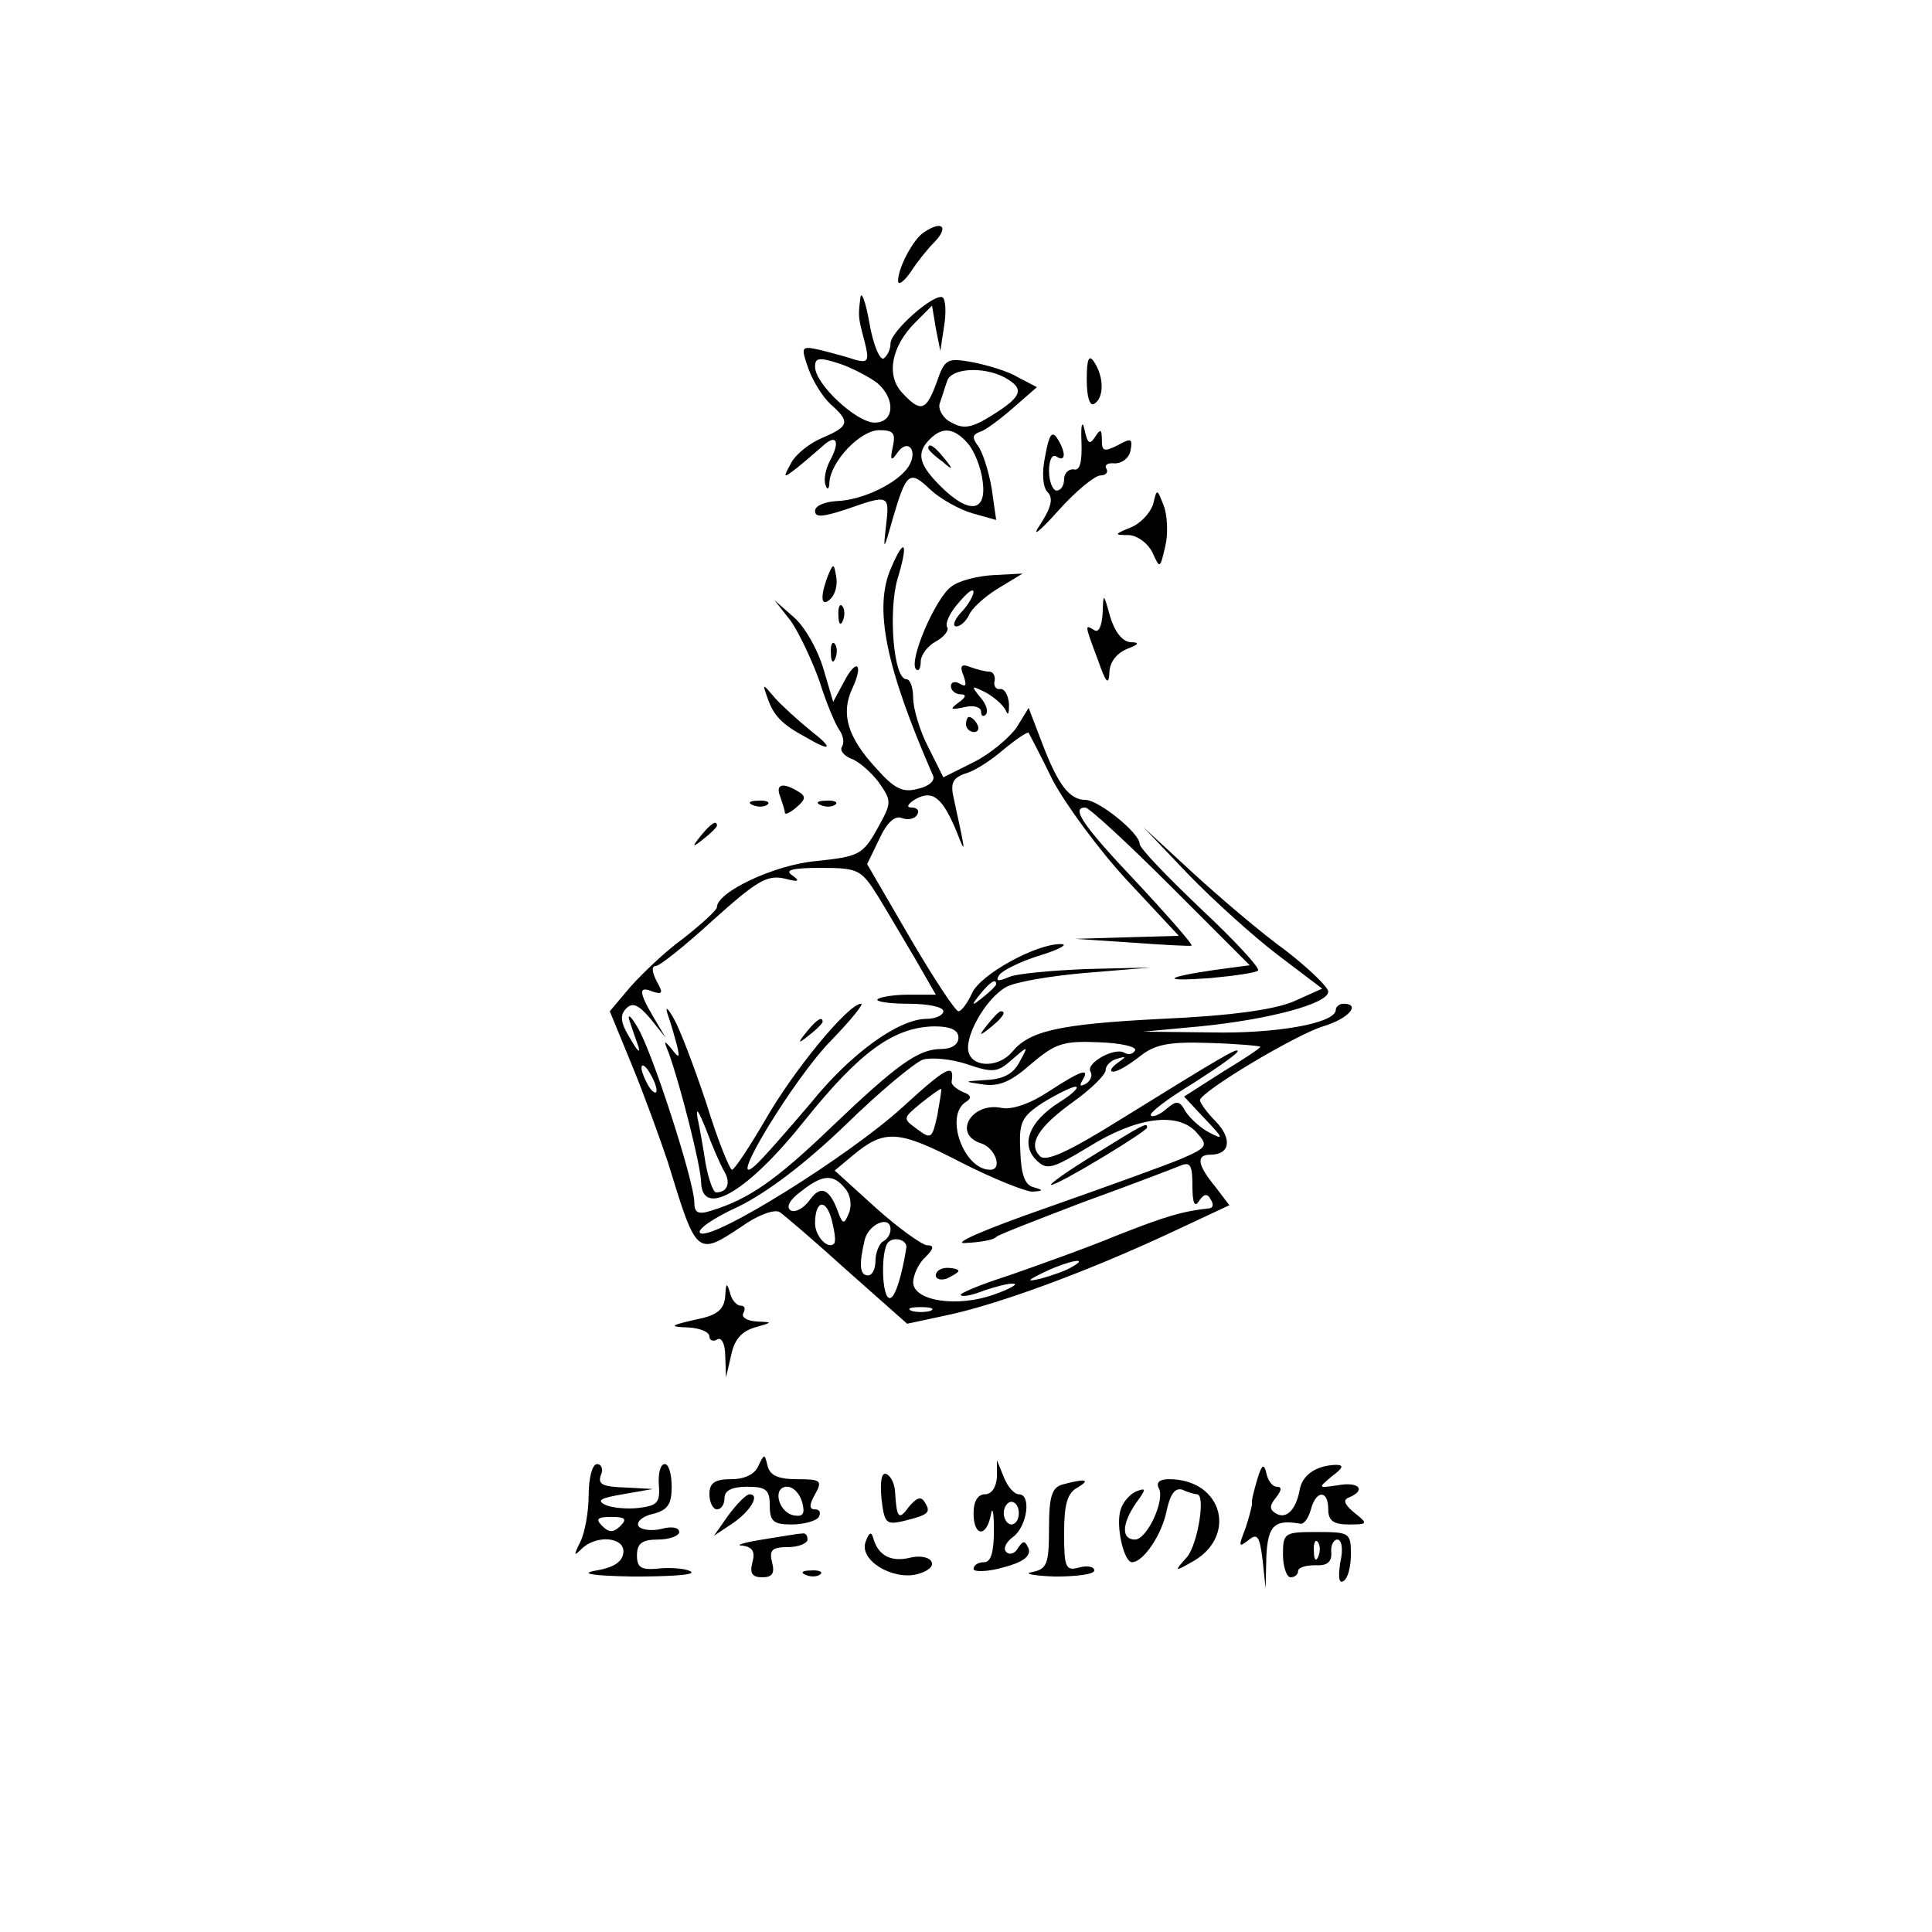 <?xml version="1.0" standalone="no"?>
<!DOCTYPE svg PUBLIC "-//W3C//DTD SVG 20010904//EN"
 "http://www.w3.org/TR/2001/REC-SVG-20010904/DTD/svg10.dtd">
<svg version="1.0" xmlns="http://www.w3.org/2000/svg"
 width="256pt" height="256pt" viewBox="0 0 256 256"
 preserveAspectRatio="xMidYMid meet">

<g transform="translate(0,256) scale(0.1,-0.1)"
fill="#000000" stroke="none">
<path d="M1224 2252 c-14 -9 -34 -47 -34 -64 0 -7 8 -1 17 12 9 14 23 31 30
38 21 21 12 31 -13 14z"/>
<path d="M1140 2165 c-3 -25 -3 -25 6 -59 6 -24 4 -27 -12 -23 -11 4 -31 9
-46 13 -27 6 -27 5 -17 -24 6 -17 19 -38 30 -48 26 -23 24 -29 -11 -44 -17 -7
-36 -22 -42 -34 -11 -20 -10 -20 8 -6 10 8 25 21 33 28 19 18 25 8 11 -18 -6
-11 -9 -26 -6 -33 2 -7 5 -5 5 4 2 28 41 69 66 69 19 0 22 -4 18 -22 -4 -18
-2 -20 6 -8 14 20 28 3 15 -18 -14 -22 -61 -45 -96 -46 -15 -1 -28 -6 -28 -13
0 -9 10 -8 41 2 57 20 58 20 53 -22 -4 -34 -3 -33 9 10 18 61 22 65 50 38 13
-12 38 -26 55 -31 l32 -9 -6 42 c-4 23 -12 48 -18 56 -8 11 -8 15 3 19 7 2 27
17 44 32 l31 27 -25 13 c-13 8 -40 16 -60 20 -34 6 -37 5 -48 -27 -14 -38 -21
-40 -46 -13 -21 23 -14 61 18 93 l22 22 5 -30 6 -30 5 33 c3 18 2 35 -2 38
-11 6 -69 -45 -69 -61 0 -8 -4 -16 -9 -20 -5 -3 -14 18 -19 47 -5 29 -11 44
-12 33z m23 -113 c24 -21 22 -52 -4 -52 -24 0 -79 51 -79 74 0 12 5 13 33 4
17 -6 40 -18 50 -26z m168 8 c27 -15 24 -25 -16 -50 -27 -17 -38 -19 -54 -10
-11 5 -18 17 -16 25 3 8 7 22 10 30 5 17 47 20 76 5z m-49 -87 c9 -10 18 -33
20 -50 6 -42 -18 -45 -56 -7 -29 29 -32 44 -14 62 17 17 32 15 50 -5z"/>
<path d="M1230 1966 c0 -2 8 -10 18 -17 15 -13 16 -12 3 4 -13 16 -21 21 -21
13z"/>
<path d="M1440 2057 c0 -23 4 -36 10 -32 13 8 13 35 0 55 -7 11 -10 5 -10 -23z"/>
<path d="M1433 1975 c1 -27 -2 -39 -10 -37 -7 1 -13 -5 -13 -13 0 -8 -4 -15
-10 -15 -5 0 -10 12 -10 26 0 14 4 23 10 19 12 -8 13 5 1 24 -7 11 -11 5 -16
-23 -5 -23 -3 -42 3 -48 8 -8 5 -20 -9 -42 -13 -19 -4 -13 23 17 23 26 49 47
56 47 7 0 11 4 8 9 -3 5 2 8 11 7 10 0 19 7 21 17 3 16 1 17 -17 7 -18 -9 -21
-8 -21 7 0 15 -2 15 -9 4 -7 -11 -10 -9 -14 10 -3 13 -5 6 -4 -16z"/>
<path d="M1528 1892 c-4 -12 -17 -26 -30 -31 -22 -9 -22 -10 -2 -10 12 -1 25
-11 31 -23 10 -22 10 -22 17 8 4 16 3 41 -2 54 -9 23 -9 23 -14 2z"/>
<path d="M1181 1808 c-24 -53 -7 -133 55 -275 4 -7 -5 -15 -19 -18 -21 -6 -32
0 -56 27 -38 41 -47 72 -32 105 16 34 6 42 -11 9 l-14 -26 -13 44 c-7 24 -24
55 -39 68 l-26 23 22 -28 c11 -16 28 -52 38 -80 9 -29 21 -57 26 -64 5 -7 7
-16 4 -22 -4 -5 2 -12 11 -16 10 -3 26 -17 37 -31 18 -26 18 -27 -2 -63 -19
-34 -25 -36 -81 -42 -55 -5 -131 -41 -131 -61 0 -4 -20 -22 -44 -41 -25 -18
-56 -48 -71 -65 l-27 -32 30 -73 c16 -39 37 -97 47 -127 38 -124 38 -125 98
-85 21 15 43 23 50 19 6 -4 47 -39 90 -78 l79 -70 56 12 c65 14 183 57 294
109 l77 36 -19 25 c-24 29 -25 42 -6 42 26 0 29 21 7 44 -12 12 -21 25 -21 28
0 11 125 86 163 98 34 10 51 30 27 30 -5 0 -10 -4 -10 -8 0 -18 -80 -32 -166
-30 l-89 1 75 7 c91 9 170 30 170 46 0 6 -26 31 -57 55 -32 23 -87 70 -123
103 l-65 60 60 -63 c33 -34 86 -82 119 -107 l58 -44 -38 -17 c-26 -11 -84 -19
-174 -23 -138 -7 -176 -16 -199 -44 -17 -20 -50 -21 -57 -2 -8 20 22 73 49 88
12 7 60 15 107 19 l85 7 -85 -2 c-47 -2 -94 -6 -104 -11 -14 -6 -17 -5 -12 3
4 6 28 18 54 26 26 8 38 15 28 15 -32 1 -107 -40 -118 -65 -6 -13 -14 -24 -18
-24 -4 0 -33 44 -64 97 l-57 98 16 33 c10 22 21 32 30 28 8 -3 17 -1 20 4 4 6
0 10 -7 10 -8 0 -5 5 5 11 23 13 36 2 55 -44 12 -31 12 -29 -4 44 -5 21 -2 28
15 34 12 3 35 18 51 32 17 14 32 24 33 22 1 -2 16 -30 32 -63 17 -32 61 -92
98 -132 l69 -74 -69 -2 -68 -2 75 -5 c41 -3 77 -5 79 -4 2 1 -31 39 -73 84
-72 76 -87 99 -68 99 5 0 56 -47 114 -105 l104 -104 -45 -6 c-69 -10 -74 -16
-7 -11 32 3 60 7 63 10 3 3 -31 40 -76 82 -44 42 -81 80 -81 86 0 14 -53 57
-71 58 -22 0 -37 20 -58 75 l-18 47 -16 -26 c-10 -14 -35 -35 -57 -46 l-40
-20 -20 40 c-11 21 -20 51 -20 65 0 14 -4 25 -9 25 -17 0 -24 89 -12 132 15
49 10 58 -8 16z m-18 -435 c13 -21 35 -59 50 -84 l27 -47 -36 0 c-19 0 -38 -3
-41 -6 -4 -3 15 -6 40 -6 26 0 47 -4 47 -10 0 -5 -10 -10 -22 -10 -37 0 -101
-46 -154 -112 -29 -34 -62 -72 -73 -82 -42 -38 52 117 101 166 26 27 43 48 39
48 -17 0 -90 -89 -127 -154 -21 -36 -41 -66 -44 -66 -3 0 -19 39 -34 88 -16
48 -35 98 -43 112 -9 16 -12 17 -8 5 4 -11 9 -29 12 -40 4 -17 3 -18 -7 -5
-10 12 -11 12 -4 -5 15 -41 43 -151 43 -172 2 -48 63 -11 137 82 73 91 118
124 172 125 22 0 32 -5 32 -15 0 -9 -9 -15 -23 -15 -30 0 -58 -20 -147 -105
-72 -69 -108 -94 -157 -109 -18 -6 -23 -3 -23 11 0 27 -57 204 -76 233 -8 14
-13 17 -10 8 3 -10 9 -26 12 -35 3 -10 -2 -5 -11 11 -13 21 -14 31 -5 40 8 8
16 5 32 -14 l20 -25 -16 27 c-20 34 -20 42 -1 34 13 -4 14 -2 5 14 -6 12 -7
20 -1 20 5 0 39 27 76 61 57 51 71 60 94 55 19 -5 22 -4 11 4 -11 7 -1 10 37
10 50 0 54 -2 76 -37z m157 -117 c0 -2 -8 -10 -17 -17 -16 -13 -17 -12 -4 4
13 16 21 21 21 13z m184 -88 c-3 -5 -9 -6 -14 -3 -13 8 -52 -14 -45 -25 3 -5
0 -12 -6 -16 -8 -4 -9 -3 -5 4 11 18 -1 14 -44 -14 -24 -16 -49 -25 -63 -22
-40 8 -65 -35 -27 -47 19 -6 29 -35 12 -35 -35 0 -61 72 -32 90 8 5 7 9 -4 13
-9 4 -16 10 -15 14 4 25 -7 19 -65 -34 -70 -64 -251 -177 -268 -167 -6 4 17
20 50 35 39 19 90 58 143 109 45 44 91 82 102 86 11 3 37 1 58 -6 35 -12 41
-11 60 6 22 19 22 19 10 -3 -8 -16 -22 -23 -44 -24 -31 -2 -31 -2 -4 -6 21 -3
37 4 63 27 32 27 42 31 89 29 30 -1 52 -6 49 -11z m166 5 c0 -2 -23 -17 -51
-34 l-50 -32 28 -30 c24 -25 25 -28 6 -18 -12 6 -26 19 -32 28 -8 15 -12 15
-25 4 -9 -8 -19 -12 -21 -9 -3 3 22 22 55 42 33 21 60 40 60 43 0 5 -16 -4
-158 -92 -66 -41 -96 -55 -104 -47 -16 16 -3 38 44 72 24 17 43 36 43 42 0 6
7 13 15 15 13 4 13 3 0 -6 -8 -6 -10 -11 -5 -11 6 0 21 9 35 20 20 16 38 20
93 18 37 -1 67 -4 67 -5z m-800 -58 c0 -5 -5 -3 -10 5 -5 8 -10 20 -10 25 0 6
5 3 10 -5 5 -8 10 -19 10 -25z m372 -33 c-7 -31 -8 -32 -27 -18 -19 14 -19 14
5 34 14 11 26 20 27 19 1 -1 -2 -17 -5 -35z m161 17 c-39 -25 -51 -55 -30 -76
14 -14 21 -12 69 17 64 40 118 47 143 20 16 -18 16 -20 -21 -36 -22 -9 -102
-38 -179 -65 -83 -29 -126 -48 -105 -46 19 1 37 4 40 8 3 3 55 23 115 46 61
22 118 44 128 48 14 6 17 2 17 -26 0 -23 3 -30 9 -20 6 9 11 10 15 2 4 -6 4
-11 -1 -12 -36 -4 -57 -10 -123 -36 -41 -17 -106 -40 -143 -53 -38 -12 -66
-24 -64 -26 2 -3 16 0 31 6 15 5 33 10 39 9 7 0 -5 -7 -25 -14 -49 -18 -108
-9 -108 16 0 9 7 25 16 33 12 12 12 16 2 16 -7 1 -38 23 -68 50 l-54 49 24 20
c42 35 60 34 143 -9 43 -22 86 -39 95 -39 15 1 15 2 1 6 -11 3 -16 17 -17 47
-2 39 1 46 30 65 18 11 38 21 43 21 6 0 -4 -10 -22 -21z m-444 -90 c10 -16 5
-29 -10 -29 -4 0 -10 17 -14 38 -3 20 -8 48 -11 62 -2 14 2 7 11 -15 8 -22 19
-47 24 -56z m161 -24 c7 -8 9 -22 5 -32 -6 -15 -8 -15 -13 -3 -12 35 -24 41
-39 20 -8 -11 -19 -17 -25 -14 -7 4 -2 14 13 25 29 23 43 24 59 4z m-15 -73
c-8 -8 -25 10 -25 27 0 30 14 34 22 5 4 -16 6 -30 3 -32z m75 19 c0 -6 -4 -13
-10 -16 -5 -3 -10 -15 -10 -26 0 -10 -4 -19 -10 -19 -11 0 -12 15 -4 48 6 21
34 32 34 13z m21 -24 c-6 -38 -15 -67 -22 -67 -11 0 -12 64 -2 74 8 8 25 3 24
-7z m219 -26 c-8 -5 -26 -11 -40 -15 -21 -5 -20 -3 5 9 32 15 60 20 35 6z
m-187 -58 c-7 -2 -19 -2 -25 0 -7 3 -2 5 12 5 14 0 19 -2 13 -5z"/>
<path d="M1069 1193 c-13 -16 -12 -17 4 -4 9 7 17 15 17 17 0 8 -8 3 -21 -13z"/>
<path d="M1450 1030 c-36 -22 -61 -40 -57 -40 10 0 127 71 127 76 0 7 -4 5
-70 -36z"/>
<path d="M1240 870 c0 -5 7 -7 15 -4 8 4 15 8 15 10 0 2 -7 4 -15 4 -8 0 -15
-4 -15 -10z"/>
<path d="M1097 1797 c-11 -29 -9 -43 4 -30 6 6 9 19 7 29 -3 18 -4 18 -11 1z"/>
<path d="M1261 1783 c-21 -14 -58 -100 -47 -110 3 -3 6 1 6 10 0 9 9 21 20 27
11 6 18 15 15 19 -3 5 4 20 15 32 11 13 19 20 20 15 0 -5 -7 -18 -17 -28 -9
-10 -11 -18 -6 -18 6 0 13 7 17 15 3 8 20 24 38 35 l33 20 -38 -2 c-20 -1 -46
-7 -56 -15z"/>
<path d="M1461 1747 c-1 -16 -5 -26 -11 -22 -13 8 -13 8 5 -40 10 -29 14 -34
15 -17 0 14 9 26 23 32 16 6 18 9 5 9 -11 1 -21 14 -27 34 -9 32 -9 32 -10 4z"/>
<path d="M1111 1744 c0 -11 3 -14 6 -6 3 7 2 16 -1 19 -3 4 -6 -2 -5 -13z"/>
<path d="M1101 1694 c0 -11 3 -14 6 -6 3 7 2 16 -1 19 -3 4 -6 -2 -5 -13z"/>
<path d="M1277 1664 c4 -12 3 -15 -5 -10 -7 4 -12 2 -12 -3 0 -6 6 -11 13 -11
8 0 7 -4 -3 -11 -12 -9 -11 -10 8 -6 12 3 22 0 22 -6 0 -6 3 -7 6 -4 4 4 1 14
-7 23 -13 16 -12 16 8 6 12 -7 23 -17 26 -24 3 -7 4 -3 4 9 -1 12 -6 21 -12
20 -5 -1 -9 4 -7 11 1 6 -2 12 -7 12 -5 0 -17 3 -25 6 -12 5 -15 2 -9 -12z"/>
<path d="M1017 1635 c8 -23 19 -35 51 -52 34 -20 37 -15 6 9 -16 13 -37 32
-47 43 -17 20 -17 20 -10 0z"/>
<path d="M1280 1600 c0 -5 5 -10 11 -10 5 0 7 5 4 10 -3 6 -8 10 -11 10 -2 0
-4 -4 -4 -10z"/>
<path d="M1034 1504 c3 -9 6 -18 6 -21 0 -3 7 0 15 7 13 11 13 15 3 21 -21 13
-31 10 -24 -7z"/>
<path d="M998 1493 c7 -3 16 -2 19 1 4 3 -2 6 -13 5 -11 0 -14 -3 -6 -6z"/>
<path d="M1088 1493 c7 -3 16 -2 19 1 4 3 -2 6 -13 5 -11 0 -14 -3 -6 -6z"/>
<path d="M929 1453 c-13 -16 -12 -17 4 -4 9 7 17 15 17 17 0 8 -8 3 -21 -13z"/>
<path d="M1309 1203 c-13 -16 -12 -17 4 -4 16 13 21 21 13 21 -2 0 -10 -8 -17
-17z"/>
<path d="M961 843 c-1 -16 -9 -24 -28 -29 -45 -10 -50 -12 -20 -13 15 -1 27
-6 27 -12 0 -5 5 -7 10 -4 6 4 11 -6 11 -22 l1 -28 7 30 c4 20 14 31 31 36 24
7 25 7 2 8 -13 1 -20 6 -17 11 3 6 2 10 -4 10 -5 0 -12 8 -14 18 -4 13 -5 12
-6 -5z"/>
<path d="M1005 618 c-4 -11 -18 -18 -36 -18 -22 0 -29 -5 -29 -20 0 -11 5 -20
10 -20 6 0 10 7 10 15 0 10 10 15 30 15 25 0 30 -4 30 -25 0 -21 5 -25 29 -25
17 0 33 5 36 10 3 6 1 10 -5 10 -8 0 -8 6 0 20 10 18 8 20 -24 20 -25 0 -36 5
-39 18 -4 16 -4 16 -12 0z m58 -49 c4 -15 1 -19 -11 -17 -21 4 -29 38 -9 38 8
0 17 -9 20 -21z"/>
<path d="M780 579 c0 -22 -5 -50 -11 -62 -9 -18 -9 -20 2 -9 20 19 57 15 55
-5 -1 -12 -12 -20 -36 -24 -23 -4 -6 -7 49 -8 46 0 81 2 77 6 -4 4 -22 6 -39
5 -27 -3 -33 0 -33 17 0 16 7 21 28 21 15 0 28 5 28 10 0 6 -10 8 -24 4 -13
-3 -27 -1 -30 4 -3 5 5 13 19 16 20 5 25 13 25 36 0 17 -4 30 -9 30 -6 0 -9
-12 -8 -27 2 -24 -2 -28 -26 -31 -16 -2 -36 0 -45 4 -12 6 -6 9 23 14 l40 7
-37 2 c-29 1 -36 4 -32 16 4 8 1 15 -5 15 -6 0 -11 -18 -11 -41z m42 -41 c-9
-9 -15 -9 -24 0 -9 9 -7 12 12 12 19 0 21 -3 12 -12z"/>
<path d="M1321 603 c-1 -14 -7 -23 -16 -23 -9 0 -15 -9 -15 -25 0 -31 17 -33
23 -2 2 12 4 3 4 -20 0 -30 -4 -43 -13 -43 -8 0 -14 -4 -14 -9 0 -4 18 -4 39
2 27 7 37 15 34 25 -5 11 -7 11 -14 1 -4 -8 -12 -10 -16 -5 -4 4 0 13 10 20
18 14 24 56 7 56 -6 0 -15 10 -20 23 l-9 22 0 -22z m29 -48 c0 -8 -4 -15 -10
-15 -5 0 -10 7 -10 15 0 8 5 15 10 15 6 0 10 -7 10 -15z"/>
<path d="M1666 600 c-4 -14 -8 -28 -7 -32 0 -4 -4 -19 -9 -34 -9 -23 -9 -25 4
-15 12 10 15 6 19 -26 l4 -38 1 43 c2 41 11 49 45 43 5 -1 11 8 14 19 7 26 23
26 23 0 0 -15 7 -20 27 -20 26 0 26 1 7 16 -13 11 -15 17 -6 20 23 10 12 21
-15 16 -27 -4 -27 -4 -8 12 15 11 16 15 5 15 -27 -1 -45 -14 -48 -34 -5 -26
-18 -39 -32 -30 -8 5 -8 10 1 21 7 9 8 14 1 14 -6 0 -12 8 -14 18 -3 13 -6 12
-12 -8z"/>
<path d="M1168 574 c4 -33 6 -35 31 -29 32 8 35 11 26 25 -5 8 -11 5 -21 -7
-13 -18 -16 -15 -18 21 -1 11 -6 21 -12 23 -6 2 -8 -10 -6 -33z"/>
<path d="M1408 593 c-14 -4 -18 -15 -18 -58 0 -48 -3 -54 -22 -58 -13 -2 1 -5
30 -6 28 0 52 3 52 8 0 5 -9 7 -20 4 -18 -5 -20 0 -20 45 0 38 4 54 18 61 18
11 10 12 -20 4z"/>
<path d="M1535 589 c10 -15 -15 -69 -31 -69 -18 0 -18 20 1 48 14 19 14 21 1
16 -8 -3 -18 -14 -21 -24 -7 -21 4 -70 15 -70 15 0 40 37 46 69 5 22 11 30 21
27 8 -4 17 -6 19 -6 12 0 1 -66 -13 -83 -17 -19 -17 -20 4 -8 64 33 44 111
-28 111 -12 0 -17 -4 -14 -11z"/>
<path d="M965 552 l-19 -27 24 16 c24 16 38 39 23 39 -4 0 -17 -13 -28 -28z"/>
<path d="M1010 520 c-25 -4 -37 -8 -26 -8 13 -2 17 -8 13 -22 -4 -15 0 -20 13
-20 13 0 17 5 13 20 -4 16 0 20 21 20 14 0 26 5 26 10 0 6 -3 9 -7 8 -5 0 -28
-4 -53 -8z"/>
<path d="M1147 517 c-9 -24 35 -51 68 -43 15 4 23 11 19 17 -3 6 -16 8 -28 5
-24 -6 -41 2 -48 23 -3 12 -6 12 -11 -2z"/>
<path d="M1700 500 c0 -16 5 -30 10 -30 6 0 10 4 10 8 0 5 10 8 23 8 15 -1 22
4 21 17 -1 9 3 17 8 17 6 0 8 -13 4 -30 -3 -19 -2 -29 4 -25 6 3 10 19 10 36
0 28 -2 29 -45 29 -43 0 -45 -1 -45 -30z m47 -2 c-3 -8 -6 -5 -6 6 -1 11 2 17
5 13 3 -3 4 -12 1 -19z"/>
<path d="M1068 473 c7 -3 16 -2 19 1 4 3 -2 6 -13 5 -11 0 -14 -3 -6 -6z"/>
</g>
</svg>
